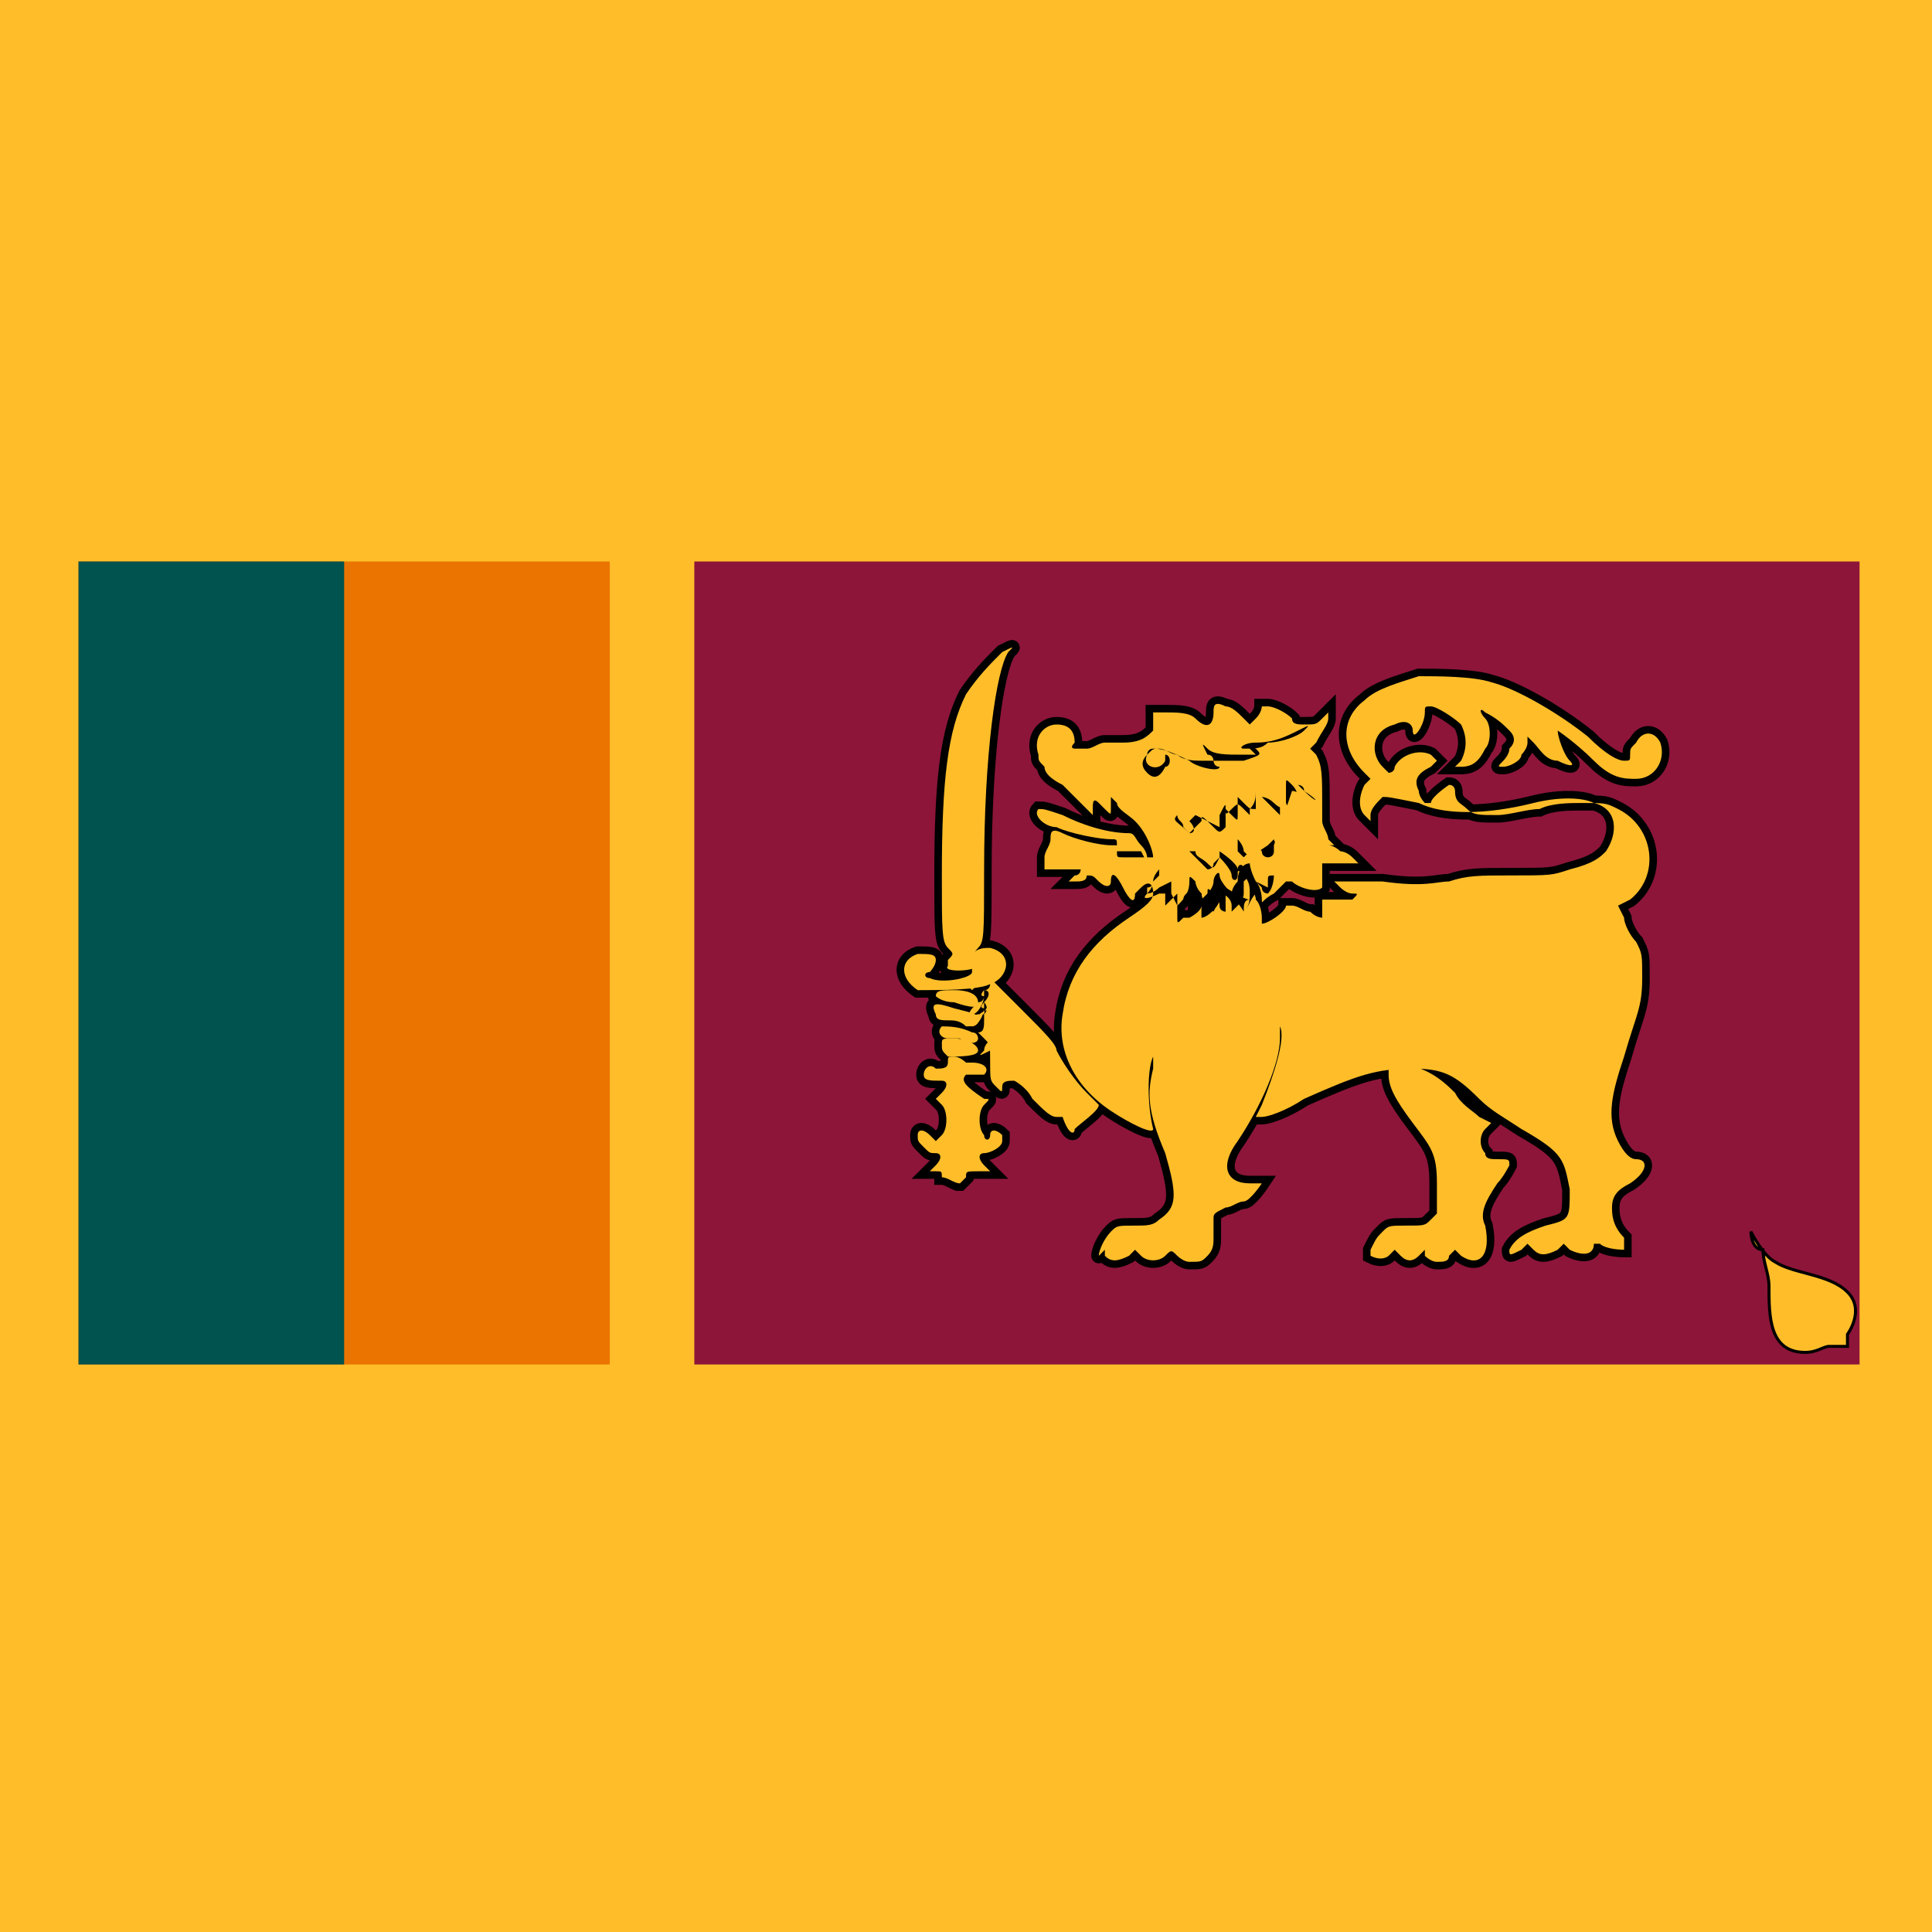 <?xml version="1.0" encoding="utf-8"?>
<!-- Generator: Adobe Illustrator 24.2.0, SVG Export Plug-In . SVG Version: 6.00 Build 0)  -->
<svg version="1.1" id="Слой_1" xmlns="http://www.w3.org/2000/svg" xmlns:xlink="http://www.w3.org/1999/xlink" x="0px" y="0px"
	 viewBox="0 0 32 32" style="enable-background:new 0 0 32 32;" xml:space="preserve">
<style type="text/css">
	.st0{fill:#FFBE29;}
	.st1{fill:#EB7400;}
	.st2{fill:#00534E;}
	.st3{fill:#8D153A;}
	.st4{fill:#FFBE29;stroke:#000000;stroke-width:5.000000e-02;}
	.st5{fill:#FFBE29;stroke:#000000;stroke-width:0.25;}
	.st6{stroke:#000000;stroke-width:0.25;}
</style>
<rect class="st0" width="32" height="32"/>
<rect x="1.3" y="9.3" class="st1" width="8.8" height="13.3"/>
<rect x="1.3" y="9.3" class="st2" width="4.4" height="13.3"/>
<rect x="11.5" y="9.3" class="st3" width="19.3" height="13.3"/>
<path id="leaf" class="st4" d="M29,20.4c0,0,0.2,0.4,0.4,0.5c0.3,0.2,0.9,0.2,1.2,0.5c0.3,0.3,0,0.7,0,0.7l0,0.2c0,0-0.2,0-0.3,0
	c-0.1,0-0.2,0.1-0.4,0.1c-0.6,0-0.6-0.6-0.6-1.1c0-0.2-0.1-0.4-0.1-0.6C29,20.7,29,20.4,29,20.4L29,20.4z"/>
<g transform="matrix(-1,0,0,1,1585,0)">
	<path id="leaf_1_" class="st4" d="M13.3,20.4c0,0-0.2,0.4-0.4,0.5c-0.3,0.2-0.9,0.2-1.2,0.5c-0.3,0.3,0,0.7,0,0.7l0,0.2
		c0,0,0.2,0,0.3,0c0.1,0,0.2,0.1,0.4,0.1c0.6,0,0.6-0.6,0.6-1.1c0-0.2,0.1-0.4,0.1-0.6C13.3,20.7,13.3,20.4,13.3,20.4L13.3,20.4z"/>
</g>
<g transform="matrix(1,0,0,-1,0,600)">
	<path id="leaf_2_" class="st4" d="M29,11.6c0,0,0.2-0.4,0.4-0.5c0.3-0.2,0.9-0.2,1.2-0.5c0.3-0.3,0-0.7,0-0.7l0-0.2
		c0,0-0.2,0-0.3,0c-0.1,0-0.2-0.1-0.4-0.1c-0.6,0-0.6,0.6-0.6,1.1c0,0.2-0.1,0.4-0.1,0.6C29,11.3,29,11.6,29,11.6L29,11.6z"/>
</g>
<g transform="matrix(-1,0,0,-1,1585,600)">
	<path id="leaf_3_" class="st4" d="M13.3,11.6c0,0-0.2-0.4-0.4-0.5c-0.3-0.2-0.9-0.2-1.2-0.5c-0.3-0.3,0-0.7,0-0.7l0-0.2
		c0,0,0.2,0,0.3,0c0.1,0,0.2-0.1,0.4-0.1c0.6,0,0.6,0.6,0.6,1.1c0,0.2,0.1,0.4,0.1,0.6C13.3,11.3,13.3,11.6,13.3,11.6L13.3,11.6z"/>
</g>
<g>
	<g id="lion">
		<path class="st5" d="M18.2,20.8l0.1-0.1l0,0.1c0.1,0.1,0.2,0.1,0.4,0l0.1-0.1l0.1,0.1c0.1,0.1,0.3,0.1,0.4,0
			c0.1-0.1,0.1-0.1,0.2,0c0,0,0.1,0.1,0.2,0.1c0.2,0,0.2,0,0.3-0.1c0.1-0.1,0.1-0.2,0.1-0.3c0-0.1,0-0.2,0-0.3c0-0.1,0-0.1,0.2-0.2
			c0.1,0,0.2-0.1,0.3-0.1c0.1,0,0.3-0.3,0.3-0.3c0,0-0.1,0-0.2,0c-0.4,0-0.5-0.3-0.2-0.7c0.4-0.6,0.7-1.3,0.7-1.7c0-0.2,0-0.2,0-0.2
			c0.1,0.2-0.1,0.8-0.3,1.3l-0.1,0.2l0.1,0c0.1,0,0.4-0.1,0.7-0.3c0.9-0.4,1.2-0.5,1.8-0.5c0.5,0,0.7,0.1,1.1,0.5
			c0.2,0.2,0.4,0.3,0.7,0.5c0.7,0.4,0.7,0.5,0.8,1c0,0.5,0,0.5-0.4,0.6c-0.3,0.1-0.5,0.2-0.6,0.4c0,0.1,0,0.1,0.2,0l0.1-0.1l0.1,0.1
			c0.1,0.1,0.2,0.1,0.4,0l0.1-0.1l0.1,0.1c0.2,0.1,0.4,0.1,0.4-0.1c0,0,0,0,0.1,0c0.1,0.1,0.4,0.1,0.4,0.1c0,0,0-0.1,0-0.2
			c-0.2-0.2-0.2-0.4-0.2-0.5c0-0.2,0.1-0.3,0.3-0.4c0.3-0.2,0.3-0.4,0.1-0.4c-0.1,0-0.2-0.1-0.3-0.3c-0.2-0.4-0.1-0.8,0.1-1.4
			c0.2-0.7,0.3-0.8,0.3-1.3c0-0.4,0-0.4-0.1-0.6c-0.1-0.1-0.2-0.3-0.2-0.4l-0.1-0.2l0.2-0.1c0.5-0.4,0.4-1.2-0.2-1.5
			c-0.2-0.1-0.2-0.1-0.6-0.1c-0.2,0-0.5,0-0.7,0.1c-0.2,0-0.5,0.1-0.7,0.1c-0.3,0-0.4,0-0.5-0.1c-0.1-0.1-0.2-0.1-0.2-0.3
			c0,0,0-0.1-0.1-0.1c0,0-0.3,0.2-0.3,0.3c0,0,0,0-0.1,0c0,0-0.1-0.1-0.1-0.2c-0.1-0.2,0-0.3,0.2-0.4l0.1-0.1l-0.1-0.1
			c-0.2-0.1-0.5,0-0.6,0.2c0,0.1-0.1,0.1-0.1,0.1c0,0-0.1-0.1-0.1-0.1c-0.2-0.2-0.2-0.6,0.2-0.7c0.2-0.1,0.3,0,0.3,0.1
			c0,0.2,0.2-0.1,0.2-0.3c0-0.1,0-0.1,0.1-0.1c0.1,0,0.4,0.2,0.5,0.3c0.1,0.2,0.1,0.4,0,0.6l-0.1,0.1l0.1,0c0.2,0,0.3-0.1,0.4-0.3
			c0.1-0.1,0.1-0.4,0-0.5c-0.1-0.1-0.1-0.2,0-0.1c0.2,0.1,0.3,0.2,0.4,0.3c0.1,0.1,0.1,0.2,0,0.3c0,0.1-0.1,0.2-0.1,0.2
			c-0.1,0.1-0.1,0.1,0,0.1c0.1,0,0.3-0.1,0.3-0.2c0,0,0.1-0.1,0.1-0.2l0-0.1l0.1,0.1c0.1,0.1,0.2,0.3,0.4,0.3c0.2,0.1,0.3,0.1,0.2,0
			c-0.1-0.1-0.2-0.4-0.2-0.5c0,0,0.3,0.2,0.6,0.5c0.3,0.3,0.5,0.3,0.7,0.3c0.3,0,0.5-0.3,0.4-0.6c-0.1-0.2-0.3-0.2-0.4,0
			c-0.1,0.1-0.1,0.1-0.1,0.2c0,0.1,0,0.1-0.1,0.1c-0.1,0-0.3-0.1-0.6-0.4c-0.5-0.4-1.2-0.8-1.6-0.9c-0.3-0.1-0.9-0.1-1.2-0.1
			c-0.3,0.1-0.7,0.2-0.9,0.4c-0.4,0.3-0.4,0.8,0,1.2l0.1,0.1l-0.1,0.1c-0.1,0.2-0.1,0.4,0,0.5c0.1,0.1,0.1,0.1,0.1,0.1
			c0,0,0,0,0-0.1c0-0.1,0.1-0.2,0.2-0.3c0.1,0,0.1,0,0.6,0.1c0.4,0.2,1.1,0.2,1.9,0c0.4-0.1,0.8-0.1,1,0c0.4,0.1,0.4,0.5,0.2,0.8
			c-0.1,0.1-0.2,0.2-0.6,0.3c-0.3,0.1-0.3,0.1-1,0.1c-0.5,0-0.7,0-1,0.1c-0.2,0-0.4,0.1-1.1,0l-0.8,0l0.1,0.1c0,0,0.1,0.1,0.2,0.1
			c0.1,0,0.1,0,0,0.1c-0.1,0-0.2,0-0.3,0h-0.2l0,0.1c0,0.1,0,0.2,0,0.2c0,0,0,0.1,0,0c0,0-0.1,0-0.2-0.1c-0.1,0-0.2-0.1-0.3-0.1
			c-0.1,0-0.1,0-0.1,0c0,0.1-0.3,0.3-0.4,0.3c0,0,0,0,0-0.1c0,0,0-0.2-0.1-0.3c0-0.1-0.1-0.2-0.1-0.3c0-0.1,0-0.1-0.1,0
			c0,0,0,0.1,0,0.2s-0.1,0.2-0.1,0.2l-0.1,0.1l0-0.1c0-0.1-0.1-0.2-0.2-0.2c0,0,0,0,0,0.1c0,0.1-0.2,0.3-0.3,0.3c0,0,0-0.1,0-0.1
			c0-0.1,0-0.1,0-0.1c0,0,0,0,0,0c0,0.1-0.2,0.2-0.2,0.2c0,0-0.1,0-0.1,0c-0.1,0.1-0.1,0.1-0.1,0c0,0,0-0.1,0-0.2
			c0-0.1,0-0.1-0.1-0.2c0,0-0.1,0-0.2,0c-0.2,0.1-0.3,0.1-0.2,0c0,0,0.1-0.1,0.1-0.2c0-0.1,0.1-0.2,0.1-0.2c0,0,0,0,0,0.1
			c0,0-0.1,0.1-0.1,0.1c0,0,0,0.1-0.1,0.1c0,0.1,0,0.1,0,0.1c0,0,0.1,0,0.2-0.1l0.2-0.1l0,0.1c0,0,0,0.1,0,0.2l0,0.2l0.1-0.1
			c0.1-0.1,0.2-0.2,0.2-0.4c0-0.1,0-0.1,0.1,0c0,0,0,0.1,0.1,0.2l0,0.1l0.1-0.1c0,0,0.1-0.1,0.1-0.2c0-0.1,0.1-0.2,0.1-0.1
			c0,0.1,0.2,0.3,0.2,0.3c0,0,0-0.1,0.1-0.2c0-0.2,0.1-0.3,0.2-0.3c0,0,0,0,0,0c0,0,0,0.1,0.1,0.3c0.1,0.1,0.1,0.3,0.1,0.3
			c0,0.1,0,0,0.2-0.1c0.1-0.1,0.1-0.1,0.2-0.2c0,0,0,0,0.1,0c0.1,0.1,0.4,0.2,0.5,0.1c0,0,0-0.1,0-0.2l0-0.2l0.1,0
			c0.1,0,0.2,0,0.3,0l0.2,0l-0.1-0.1c-0.1-0.1-0.2-0.1-0.2-0.1c0,0-0.1-0.1-0.2-0.1c-0.2,0-0.6-0.2-0.6-0.3c0,0,0.1,0,0.1,0.1
			c0.1,0.1,0.3,0.2,0.5,0.2h0.1l-0.1-0.1c0-0.1-0.1-0.2-0.1-0.3c0-0.1,0-0.2-0.2-0.3c-0.1-0.1-0.2-0.2-0.3-0.2L21.1,14l0,0.1
			c0,0.1-0.1,0.1-0.1,0.1s-0.1,0-0.1-0.1c0,0-0.1-0.1-0.1-0.1c0,0-0.1,0.1-0.1,0.1l-0.1,0.1l-0.1-0.1c0,0-0.1-0.1-0.2-0.2
			S20.3,14,20.3,14c0,0,0.1,0.1,0.1,0.1l0.1,0.1l0-0.1c0,0,0-0.1,0-0.2c0-0.1,0-0.1,0,0c0,0,0.1,0.1,0.1,0.2l0.1,0.1L21,14
			c0.1-0.1,0.1-0.1,0.1-0.1c0,0.1,0.4,0.4,0.7,0.5c0,0,0-0.1-0.1-0.3c0-0.1,0-0.1,0-0.2c0-0.1,0-0.1-0.1-0.2
			c-0.2-0.1-0.2-0.2-0.3-0.4c0-0.1,0-0.2-0.1-0.2c0,0,0,0,0,0.1c0,0.1,0,0.2,0,0.3l0,0.1l0-0.1c0,0-0.1-0.1-0.2-0.2
			c-0.1-0.1-0.1-0.1-0.1-0.1c0,0,0.1,0,0.2,0.1c0.1,0.1,0.2,0.1,0.2,0.1c0-0.1,0-0.3,0-0.4c0-0.1,0-0.1,0.1,0
			c0.1,0.1,0.1,0.2,0.1,0.3c0,0.2,0.1,0.2,0.2,0.4c0.1,0.1,0.2,0.2,0.2,0.2c0,0,0-0.2,0-0.5c0-0.6,0-0.7-0.1-0.9l-0.1-0.1l0.1-0.1
			c0.1-0.2,0.2-0.3,0.2-0.4l0-0.1l-0.1,0.1c-0.1,0.1-0.1,0.1-0.3,0.1c-0.1,0-0.2,0-0.2-0.1c-0.1-0.1-0.3-0.2-0.4-0.2
			c-0.1,0-0.1,0-0.1,0c0,0,0,0.1-0.1,0.2L20.7,12l-0.1-0.1c-0.1-0.1-0.2-0.2-0.3-0.2c-0.2-0.1-0.2,0-0.2,0.1c0,0.2-0.1,0.3-0.3,0.1
			c-0.1-0.1-0.3-0.1-0.5-0.1l-0.2,0l0,0.1c0,0.1,0,0.1,0,0.2c-0.1,0.1-0.2,0.2-0.5,0.2c-0.1,0-0.2,0-0.3,0s-0.2,0.1-0.3,0.1
			c-0.1,0-0.2,0-0.2,0c0,0-0.1,0,0-0.1c0-0.2-0.1-0.3-0.3-0.3c-0.2,0-0.4,0.2-0.3,0.5c0,0.1,0,0.1,0.1,0.2c0,0.1,0.1,0.2,0.3,0.3
			c0.1,0.1,0.3,0.3,0.3,0.3c0,0,0.1,0.1,0.1,0.1l0.1,0.1l0-0.1c0-0.1,0-0.2,0.1-0.1c0,0,0.1,0.1,0.1,0.1c0.1,0.1,0.1,0.1,0.1,0
			c0,0,0-0.1,0-0.1l0-0.1l0.1,0.1c0,0.1,0.2,0.2,0.3,0.3c0.2,0.2,0.3,0.5,0.3,0.6c0,0-0.1,0-0.2,0c-0.1,0-0.3,0-0.3,0
			c-0.1,0-0.1,0-0.1-0.1c0.1-0.1,0.1-0.1-0.1-0.1c-0.2,0-0.6-0.1-0.8-0.2c-0.2-0.1-0.2,0-0.2,0.1c0,0.1-0.1,0.2-0.1,0.3l0,0.2l0.2,0
			c0.1,0,0.2,0,0.3,0c0.1,0,0.1,0,0.1,0c0,0,0,0.1-0.1,0.1l-0.1,0.1l0.1,0c0.1,0,0.2,0,0.2-0.1c0.1,0,0.1,0,0.2,0.1
			c0.1,0.1,0.2,0.1,0.2,0c0-0.2,0.1-0.1,0.2,0.1c0.1,0.2,0.2,0.3,0.2,0.1c0,0,0.1-0.1,0.1-0.1c0.1-0.1,0.2-0.1,0.2,0.1
			c0,0.1-0.1,0.2-0.4,0.4c-0.6,0.4-1,0.9-1.1,1.6c-0.1,0.6,0.2,1.2,0.8,1.6c0.3,0.2,0.7,0.4,0.7,0.3c-0.1-0.4-0.1-1,0-1.2
			c0,0,0,0.1,0,0.2c-0.1,0.4-0.1,0.7,0.2,1.4c0.2,0.7,0.2,0.9-0.1,1.1c-0.1,0.1-0.2,0.1-0.4,0.1c-0.3,0-0.3,0-0.4,0.1
			c-0.1,0.1-0.2,0.3-0.2,0.4C18,20.9,18,20.9,18.2,20.8L18.2,20.8z"/>
		<path class="st5" d="M23,20.8l0.1-0.1l0.1,0.1c0.1,0.1,0.2,0.1,0.3,0c0,0,0.1-0.1,0.1-0.1c0,0,0,0,0,0.1c0,0,0.1,0.1,0.2,0.1
			c0.1,0,0.2,0,0.2-0.1l0.1-0.1l0.1,0.1c0.3,0.2,0.5,0,0.4-0.5c-0.1-0.2,0-0.4,0.2-0.7c0.1-0.1,0.2-0.3,0.2-0.3c0-0.1,0-0.1-0.2-0.1
			c-0.1,0-0.2,0-0.2-0.1c-0.1-0.1-0.1-0.3,0-0.4l0.1-0.1l-0.2-0.1c-0.1-0.1-0.3-0.2-0.4-0.4c-0.3-0.3-0.5-0.4-0.9-0.5l-0.2,0l0,0.2
			c0,0.2,0.1,0.4,0.4,0.8c0.3,0.4,0.4,0.5,0.4,1l0,0.5l-0.1,0.1c-0.1,0.1-0.1,0.1-0.4,0.1c-0.3,0-0.3,0-0.4,0.1
			c-0.1,0.1-0.1,0.1-0.2,0.3c0,0.1,0,0.1,0,0.1C22.9,20.9,23,20.8,23,20.8L23,20.8z"/>
		<path class="st5" d="M15.9,19.6c0,0,0.1-0.1,0.1-0.1c0-0.1,0-0.1,0.2-0.1l0.2,0l-0.1-0.1c-0.1-0.1-0.1-0.2,0-0.2
			c0.1,0,0.3-0.1,0.3-0.2c0,0,0-0.1,0-0.1c-0.1-0.1-0.2-0.1-0.2,0c0,0.1-0.1,0.1-0.1,0c-0.1-0.1-0.1-0.4,0-0.5
			c0.1-0.1,0.1-0.1,0-0.1C16,18,15.9,17.9,16,17.8c0,0,0.1,0,0.1,0c0.1,0,0.1,0,0.2,0c0.1-0.1,0-0.2-0.2-0.2c-0.1,0-0.1,0-0.1,0
			c0,0-0.1-0.1-0.2-0.1c-0.1,0-0.1,0-0.1,0.1c0,0.1-0.1,0.1-0.2,0.1c-0.1-0.1-0.2,0-0.2,0.1c0,0.1,0.1,0.1,0.3,0.1
			c0.1,0,0.1,0.1,0,0.2l-0.1,0.1l0.1,0.1c0.1,0.1,0.1,0.4,0,0.5l-0.1,0.1l-0.1-0.1c-0.1-0.1-0.2-0.1-0.2,0c0,0.1,0,0.1,0.1,0.2
			c0.1,0.1,0.1,0.1,0.2,0.1c0.1,0,0.1,0.1,0,0.2l-0.1,0.1l0.1,0c0.1,0,0.1,0,0.1,0.1C15.7,19.5,15.8,19.6,15.9,19.6
			C15.8,19.6,15.9,19.6,15.9,19.6L15.9,19.6z"/>
		<path class="st5" d="M17.8,18.7c0.1-0.1,0.4-0.3,0.4-0.4c0,0-0.1-0.1-0.2-0.2c-0.2-0.2-0.4-0.5-0.5-0.7c0-0.1-0.2-0.3-0.6-0.7
			l-0.5-0.5l-0.2,0c-0.1,0-0.2,0-0.2,0c-0.1,0-0.1,0,0,0.1l0.1,0.1l0.1-0.1c0.1-0.1,0.1-0.1,0.2,0c0,0,0,0.1-0.1,0.1
			c0,0-0.1,0.1,0,0.1c0,0,0,0.1-0.1,0.1c-0.1,0.1-0.2,0.2-0.1,0.2c0.1,0,0.2-0.2,0.2-0.3c0,0,0-0.1,0-0.1c0.1,0,0.1,0.1,0,0.2
			c0,0-0.1,0.1,0,0.1c0,0,0,0.1-0.1,0.1c-0.1,0-0.2,0.2-0.1,0.2c0.1,0,0.2-0.2,0.2-0.3c0,0,0-0.1,0-0.1c0,0,0.1,0.1,0,0.2
			c0,0,0,0.1,0,0.1c0,0.1,0,0.2-0.1,0.2c0,0,0,0,0.1,0.1c0.1,0.1,0.1,0.1,0.1,0.4c0,0.3,0,0.3,0.1,0.4c0.1,0.1,0.1,0.1,0.1,0
			c0-0.1,0.1-0.1,0.2-0.1c0,0,0.2,0.1,0.3,0.3c0.2,0.2,0.3,0.3,0.4,0.3c0,0,0.1,0,0.1,0C17.7,18.8,17.8,18.8,17.8,18.7L17.8,18.7z"
			/>
		<path class="st5" d="M16.2,17.4c0-0.1-0.2-0.2-0.4-0.2c-0.2,0-0.2,0-0.2,0.1c0,0.1,0,0.1,0.1,0.2C15.9,17.5,16.2,17.5,16.2,17.4
			L16.2,17.4z"/>
		<path class="st5" d="M16.4,17.4c0.1-0.1,0.1-0.2,0.1-0.2c-0.1,0-0.2,0.1-0.2,0.2C16.2,17.5,16.2,17.5,16.4,17.4L16.4,17.4z"/>
		<path class="st5" d="M16.2,17.2c0,0,0-0.1-0.1-0.1c-0.2-0.1-0.4-0.1-0.5-0.1c-0.1,0.1,0,0.2,0.1,0.2c0.1,0,0.2,0,0.2,0
			C16,17.3,16.2,17.3,16.2,17.2z"/>
		<path class="st5" d="M16.2,16.9c0-0.1,0-0.1-0.4-0.2c-0.3-0.1-0.4-0.1-0.3,0.1c0,0.1,0.1,0.1,0.2,0.1c0.1,0,0.2,0,0.3,0.1
			C16.1,17,16.2,17,16.2,16.9L16.2,16.9z"/>
		<path class="st5" d="M16.4,16.7c0.1-0.1,0.1-0.1,0.1-0.1c0-0.1-0.2,0.1-0.2,0.2C16.2,16.8,16.2,16.8,16.4,16.7L16.4,16.7z"/>
		<path class="st5" d="M16.2,16.6c0-0.1-0.1-0.2-0.4-0.2c-0.2,0-0.3,0-0.3,0.1c0,0,0.1,0.1,0.3,0.1C16.1,16.7,16.2,16.7,16.2,16.6
			L16.2,16.6z"/>
		<path class="st5" d="M16.4,16.3c0.3-0.1,0.4-0.5,0-0.6c-0.1,0-0.2,0-0.3,0.1c0,0.1,0,0.2,0,0.2c0,0,0,0,0,0.1
			c0,0.1-0.5,0.2-0.7,0.1c-0.1,0-0.1-0.1,0-0.1c0,0,0.1-0.1,0.1-0.2c0-0.1-0.1-0.1-0.3-0.1c-0.3,0.1-0.3,0.4,0,0.6
			C15.6,16.4,16.2,16.4,16.4,16.3L16.4,16.3z"/>
		<path class="st5" d="M16.2,16C16.2,16,16.2,15.9,16.2,16c-0.1-0.1-0.1-0.2,0-0.3c0.1-0.1,0.1-0.2,0.1-1.3c0-1.9,0.2-3.3,0.4-3.6
			c0.1-0.1,0.1-0.1-0.1,0c-0.2,0.2-0.4,0.4-0.6,0.7c-0.3,0.6-0.4,1.4-0.4,3c0,0.9,0,1.1,0.1,1.2c0.1,0.1,0.1,0.1,0,0.2
			c0,0.1,0,0.1,0,0.1C15.6,16.1,16.1,16.1,16.2,16L16.2,16z"/>
		<path class="st5" d="M19,14.2c0,0,0-0.1-0.1-0.2c-0.1-0.1-0.1-0.2-0.2-0.2c-0.3,0-0.7-0.1-1.1-0.3c-0.3-0.1-0.3-0.1-0.4-0.1
			c-0.1,0.1,0.1,0.3,0.3,0.3c0.2,0.1,0.7,0.2,0.9,0.2c0.1,0,0.1,0,0.1,0.1l-0.1,0.1l0.2,0c0.1,0,0.2,0,0.3,0
			C19,14.3,19,14.3,19,14.2L19,14.2z"/>
		<path class="st6" d="M20.6,15.1c0,0-0.1-0.2-0.3-0.3c-0.1-0.1-0.1-0.1-0.1,0c0,0.1-0.1,0.3-0.1,0.3c0,0,0,0-0.1-0.1
			c0,0-0.1-0.1-0.1-0.2l-0.1-0.1l-0.1,0.1c-0.1,0.1-0.2,0.2-0.2,0.2c0,0,0-0.1,0-0.1c0-0.1,0-0.1,0-0.1c0,0,0,0,0,0
			c0,0-0.2,0.2-0.2,0.2c0,0,0-0.1,0-0.1c0-0.1,0-0.2,0-0.2c0-0.1,0,0,0.1,0.1l0.1,0.2l0.1-0.1c0-0.1,0.1-0.1,0.1-0.2c0,0,0,0,0,0
			c0,0,0,0.1,0.1,0.2l0,0.2l0.1-0.1c0-0.1,0.1-0.1,0.1-0.2c0-0.1,0-0.1,0.1,0c0,0,0.1,0.1,0.1,0.2c0,0.1,0.1,0.1,0.1,0.1
			c0,0,0-0.1,0-0.2c0-0.1,0-0.2,0-0.2c0,0,0.3,0.2,0.4,0.2C20.6,14.9,20.6,15,20.6,15.1c0.1-0.1,0.1-0.2,0.1-0.3
			c0-0.1,0-0.2-0.1-0.3c-0.1-0.1-0.1-0.1-0.1,0c0,0.1-0.1,0.1-0.1,0c0-0.1-0.2-0.3-0.2-0.3c0,0-0.1,0.1-0.1,0.1
			c0,0.1-0.1,0.1-0.1,0.1c0,0-0.3-0.3-0.3-0.3c0,0,0,0,0.1,0c0,0.1,0.1,0.1,0.2,0.2c0.1,0.1,0.1,0.1,0.2-0.1c0,0,0-0.1,0-0.1
			c0,0,0.3,0.2,0.3,0.3l0,0.1l0-0.1c0-0.1,0.1-0.1,0.1,0c0,0,0.1,0.1,0.2,0.2l0.2,0.1l0-0.1c0-0.1,0-0.1,0.1-0.1c0,0,0,0.2-0.1,0.3
			c0,0-0.1,0-0.1-0.1l-0.1-0.1l0,0.2C20.7,14.9,20.7,15,20.6,15.1C20.7,15.1,20.6,15.1,20.6,15.1L20.6,15.1z"/>
		<path class="st6" d="M19.7,13.8c-0.2-0.2-0.3-0.2-0.2-0.3l0-0.1l0,0.1c0,0.1,0.1,0.1,0.1,0.2L19.7,13.8l0.1-0.1
			c0,0,0.1-0.1,0.1-0.1c0-0.1,0-0.1,0.2,0.1c0.1,0.1,0.1,0.1,0.2,0c0,0,0-0.1,0-0.2c0-0.1,0-0.2,0-0.1c0,0,0.1,0.1,0.1,0.1
			c0.1,0.1,0.1,0.1,0.1,0c0,0,0-0.1,0-0.2l0-0.1l0.1,0.1c0.1,0.1,0.1,0.1,0.2,0.1c0,0,0-0.1,0-0.2c0-0.1,0-0.1,0-0.1
			c0,0.1,0,0.2-0.1,0.3l0,0.1l-0.1-0.1c-0.1-0.1-0.1-0.1-0.2,0c-0.1,0.1-0.1,0.1-0.1,0c0-0.1,0-0.1-0.1,0.1l0,0.2l-0.2-0.1l-0.2-0.1
			l-0.1,0.1C19.8,13.7,19.8,13.8,19.7,13.8C19.8,13.8,19.7,13.8,19.7,13.8L19.7,13.8z"/>
		<path class="st6" d="M21.6,13.1C21.5,13,21.5,13,21.5,13s0,0,0,0C21.5,13,21.6,13,21.6,13.1C21.9,13.3,21.8,13.3,21.6,13.1
			L21.6,13.1z"/>
		<path class="st6" d="M19,12.8c-0.1-0.1-0.1-0.2,0-0.3c0.1-0.1,0.1-0.1,0.2-0.1c0.1,0,0.2,0.1,0.3,0.1c0.1,0.1,0.3,0.1,0.4,0.1
			c0.1,0,0.2,0,0.2,0s0-0.1-0.1-0.1c-0.1-0.2-0.1-0.2,0-0.1c0.1,0.1,0.3,0.1,0.6,0.1l0.2,0l-0.1-0.1c-0.1-0.1-0.1-0.1,0.1,0
			c0.1,0.1,0.1,0.1-0.2,0.2c-0.1,0-0.3,0-0.4,0c-0.2,0-0.2,0-0.1,0c0,0,0,0.1,0.1,0.1c0,0,0,0,0,0c0,0.1-0.4,0-0.5-0.1
			c-0.4-0.2-0.5-0.2-0.6-0.2c-0.1,0-0.1,0.1-0.1,0.1c-0.1,0.2,0.2,0.3,0.3,0.1c0,0,0-0.1,0-0.1c-0.1-0.1-0.1-0.1,0,0
			c0.1,0,0.1,0.2,0,0.2C19.2,12.9,19.1,12.9,19,12.8L19,12.8z"/>
		<path class="st6" d="M20.6,12.4c-0.1,0,0-0.1,0.2-0.1c0.3,0,0.5-0.1,0.7-0.2c0.2-0.1,0.2-0.1,0.1,0c-0.1,0.1-0.4,0.2-0.6,0.2
			C20.9,12.4,20.8,12.4,20.6,12.4C20.7,12.4,20.6,12.4,20.6,12.4L20.6,12.4z"/>
	</g>
</g>
<g id="lion_1_">
	<path class="st0" d="M18.2,20.8l0.1-0.1l0,0.1c0.1,0.1,0.2,0.1,0.4,0l0.1-0.1l0.1,0.1c0.1,0.1,0.3,0.1,0.4,0c0.1-0.1,0.1-0.1,0.2,0
		c0,0,0.1,0.1,0.2,0.1c0.2,0,0.2,0,0.3-0.1c0.1-0.1,0.1-0.2,0.1-0.3c0-0.1,0-0.2,0-0.3c0-0.1,0-0.1,0.2-0.2c0.1,0,0.2-0.1,0.3-0.1
		c0.1,0,0.3-0.3,0.3-0.3c0,0-0.1,0-0.2,0c-0.4,0-0.5-0.3-0.2-0.7c0.4-0.6,0.7-1.3,0.7-1.7c0-0.2,0-0.2,0-0.2
		c0.1,0.2-0.1,0.8-0.3,1.3l-0.1,0.2l0.1,0c0.1,0,0.4-0.1,0.7-0.3c0.9-0.4,1.2-0.5,1.8-0.5c0.5,0,0.7,0.1,1.1,0.5
		c0.2,0.2,0.4,0.3,0.7,0.5c0.7,0.4,0.7,0.5,0.8,1c0,0.5,0,0.5-0.4,0.6c-0.3,0.1-0.5,0.2-0.6,0.4c0,0.1,0,0.1,0.2,0l0.1-0.1l0.1,0.1
		c0.1,0.1,0.2,0.1,0.4,0l0.1-0.1l0.1,0.1c0.2,0.1,0.4,0.1,0.4-0.1c0,0,0,0,0.1,0c0.1,0.1,0.4,0.1,0.4,0.1c0,0,0-0.1,0-0.2
		c-0.2-0.2-0.2-0.4-0.2-0.5c0-0.2,0.1-0.3,0.3-0.4c0.3-0.2,0.3-0.4,0.1-0.4c-0.1,0-0.2-0.1-0.3-0.3c-0.2-0.4-0.1-0.8,0.1-1.4
		c0.2-0.7,0.3-0.8,0.3-1.3c0-0.4,0-0.4-0.1-0.6c-0.1-0.1-0.2-0.3-0.2-0.4l-0.1-0.2l0.2-0.1c0.5-0.4,0.4-1.2-0.2-1.5
		c-0.2-0.1-0.2-0.1-0.6-0.1c-0.2,0-0.5,0-0.7,0.1c-0.2,0-0.5,0.1-0.7,0.1c-0.3,0-0.4,0-0.5-0.1c-0.1-0.1-0.2-0.1-0.2-0.3
		c0,0,0-0.1-0.1-0.1c0,0-0.3,0.2-0.3,0.3c0,0,0,0-0.1,0c0,0-0.1-0.1-0.1-0.2c-0.1-0.2,0-0.3,0.2-0.4l0.1-0.1l-0.1-0.1
		c-0.2-0.1-0.5,0-0.6,0.2c0,0.1-0.1,0.1-0.1,0.1c0,0-0.1-0.1-0.1-0.1c-0.2-0.2-0.2-0.6,0.2-0.7c0.2-0.1,0.3,0,0.3,0.1
		c0,0.2,0.2-0.1,0.2-0.3c0-0.1,0-0.1,0.1-0.1c0.1,0,0.4,0.2,0.5,0.3c0.1,0.2,0.1,0.4,0,0.6l-0.1,0.1l0.1,0c0.2,0,0.3-0.1,0.4-0.3
		c0.1-0.1,0.1-0.4,0-0.5c-0.1-0.1-0.1-0.2,0-0.1c0.2,0.1,0.3,0.2,0.4,0.3c0.1,0.1,0.1,0.2,0,0.3c0,0.1-0.1,0.2-0.1,0.2
		c-0.1,0.1-0.1,0.1,0,0.1c0.1,0,0.3-0.1,0.3-0.2c0,0,0.1-0.1,0.1-0.2l0-0.1l0.1,0.1c0.1,0.1,0.2,0.3,0.4,0.3c0.2,0.1,0.3,0.1,0.2,0
		c-0.1-0.1-0.2-0.4-0.2-0.5c0,0,0.3,0.2,0.6,0.5c0.3,0.3,0.5,0.3,0.7,0.3c0.3,0,0.5-0.3,0.4-0.6c-0.1-0.2-0.3-0.2-0.4,0
		c-0.1,0.1-0.1,0.1-0.1,0.2c0,0.1,0,0.1-0.1,0.1c-0.1,0-0.3-0.1-0.6-0.4c-0.5-0.4-1.2-0.8-1.6-0.9c-0.3-0.1-0.9-0.1-1.2-0.1
		c-0.3,0.1-0.7,0.2-0.9,0.4c-0.4,0.3-0.4,0.8,0,1.2l0.1,0.1l-0.1,0.1c-0.1,0.2-0.1,0.4,0,0.5c0.1,0.1,0.1,0.1,0.1,0.1c0,0,0,0,0-0.1
		c0-0.1,0.1-0.2,0.2-0.3c0.1,0,0.1,0,0.6,0.1c0.4,0.2,1.1,0.2,1.9,0c0.4-0.1,0.8-0.1,1,0c0.4,0.1,0.4,0.5,0.2,0.8
		c-0.1,0.1-0.2,0.2-0.6,0.3c-0.3,0.1-0.3,0.1-1,0.1c-0.5,0-0.7,0-1,0.1c-0.2,0-0.4,0.1-1.1,0l-0.8,0l0.1,0.1c0,0,0.1,0.1,0.2,0.1
		c0.1,0,0.1,0,0,0.1c-0.1,0-0.2,0-0.3,0h-0.2l0,0.1c0,0.1,0,0.2,0,0.2c0,0,0,0.1,0,0c0,0-0.1,0-0.2-0.1c-0.1,0-0.2-0.1-0.3-0.1
		c-0.1,0-0.1,0-0.1,0c0,0.1-0.3,0.3-0.4,0.3c0,0,0,0,0-0.1c0,0,0-0.2-0.1-0.3c0-0.1-0.1-0.2-0.1-0.3c0-0.1,0-0.1-0.1,0
		c0,0,0,0.1,0,0.2s-0.1,0.2-0.1,0.2l-0.1,0.1l0-0.1c0-0.1-0.1-0.2-0.2-0.2c0,0,0,0,0,0.1c0,0.1-0.2,0.3-0.3,0.3c0,0,0-0.1,0-0.1
		c0-0.1,0-0.1,0-0.1c0,0,0,0,0,0c0,0.1-0.2,0.2-0.2,0.2c0,0-0.1,0-0.1,0c-0.1,0.1-0.1,0.1-0.1,0c0,0,0-0.1,0-0.2
		c0-0.1,0-0.1-0.1-0.2c0,0-0.1,0-0.2,0c-0.2,0.1-0.3,0.1-0.2,0c0,0,0.1-0.1,0.1-0.2c0-0.1,0.1-0.2,0.1-0.2c0,0,0,0,0,0.1
		c0,0-0.1,0.1-0.1,0.1c0,0,0,0.1-0.1,0.1c0,0.1,0,0.1,0,0.1c0,0,0.1,0,0.2-0.1l0.2-0.1l0,0.1c0,0,0,0.1,0,0.2l0,0.2l0.1-0.1
		c0.1-0.1,0.2-0.2,0.2-0.4c0-0.1,0-0.1,0.1,0c0,0,0,0.1,0.1,0.2l0,0.1l0.1-0.1c0,0,0.1-0.1,0.1-0.2c0-0.1,0.1-0.2,0.1-0.1
		c0,0.1,0.2,0.3,0.2,0.3c0,0,0-0.1,0.1-0.2c0-0.2,0.1-0.3,0.2-0.3c0,0,0,0,0,0c0,0,0,0.1,0.1,0.3c0.1,0.1,0.1,0.3,0.1,0.3
		c0,0.1,0,0,0.2-0.1c0.1-0.1,0.1-0.1,0.2-0.2c0,0,0,0,0.1,0c0.1,0.1,0.4,0.2,0.5,0.1c0,0,0-0.1,0-0.2l0-0.2l0.1,0c0.1,0,0.2,0,0.3,0
		l0.2,0l-0.1-0.1c-0.1-0.1-0.2-0.1-0.2-0.1c0,0-0.1-0.1-0.2-0.1c-0.2,0-0.6-0.2-0.6-0.3c0,0,0.1,0,0.1,0.1c0.1,0.1,0.3,0.2,0.5,0.2
		h0.1l-0.1-0.1c0-0.1-0.1-0.2-0.1-0.3c0-0.1,0-0.2-0.2-0.3c-0.1-0.1-0.2-0.2-0.3-0.2L21.1,14l0,0.1c0,0.1-0.1,0.1-0.1,0.1
		s-0.1,0-0.1-0.1c0,0-0.1-0.1-0.1-0.1c0,0-0.1,0.1-0.1,0.1l-0.1,0.1l-0.1-0.1c0,0-0.1-0.1-0.2-0.2S20.3,14,20.3,14
		c0,0,0.1,0.1,0.1,0.1l0.1,0.1l0-0.1c0,0,0-0.1,0-0.2c0-0.1,0-0.1,0,0c0,0,0.1,0.1,0.1,0.2l0.1,0.1L21,14c0.1-0.1,0.1-0.1,0.1-0.1
		c0,0.1,0.4,0.4,0.7,0.5c0,0,0-0.1-0.1-0.3c0-0.1,0-0.1,0-0.2c0-0.1,0-0.1-0.1-0.2c-0.2-0.1-0.2-0.2-0.3-0.4c0-0.1,0-0.2-0.1-0.2
		c0,0,0,0,0,0.1c0,0.1,0,0.2,0,0.3l0,0.1l0-0.1c0,0-0.1-0.1-0.2-0.2c-0.1-0.1-0.1-0.1-0.1-0.1c0,0,0.1,0,0.2,0.1
		c0.1,0.1,0.2,0.1,0.2,0.1c0-0.1,0-0.3,0-0.4c0-0.1,0-0.1,0.1,0c0.1,0.1,0.1,0.2,0.1,0.3c0,0.2,0.1,0.2,0.2,0.4
		c0.1,0.1,0.2,0.2,0.2,0.2c0,0,0-0.2,0-0.5c0-0.6,0-0.7-0.1-0.9l-0.1-0.1l0.1-0.1c0.1-0.2,0.2-0.3,0.2-0.4l0-0.1l-0.1,0.1
		c-0.1,0.1-0.1,0.1-0.3,0.1c-0.1,0-0.2,0-0.2-0.1c-0.1-0.1-0.3-0.2-0.4-0.2c-0.1,0-0.1,0-0.1,0c0,0,0,0.1-0.1,0.2L20.7,12l-0.1-0.1
		c-0.1-0.1-0.2-0.2-0.3-0.2c-0.2-0.1-0.2,0-0.2,0.1c0,0.2-0.1,0.3-0.3,0.1c-0.1-0.1-0.3-0.1-0.5-0.1l-0.2,0l0,0.1c0,0.1,0,0.1,0,0.2
		c-0.1,0.1-0.2,0.2-0.5,0.2c-0.1,0-0.2,0-0.3,0s-0.2,0.1-0.3,0.1c-0.1,0-0.2,0-0.2,0c0,0-0.1,0,0-0.1c0-0.2-0.1-0.3-0.3-0.3
		c-0.2,0-0.4,0.2-0.3,0.5c0,0.1,0,0.1,0.1,0.2c0,0.1,0.1,0.2,0.3,0.3c0.1,0.1,0.3,0.3,0.3,0.3c0,0,0.1,0.1,0.1,0.1l0.1,0.1l0-0.1
		c0-0.1,0-0.2,0.1-0.1c0,0,0.1,0.1,0.1,0.1c0.1,0.1,0.1,0.1,0.1,0c0,0,0-0.1,0-0.1l0-0.1l0.1,0.1c0,0.1,0.2,0.2,0.3,0.3
		c0.2,0.2,0.3,0.5,0.3,0.6c0,0-0.1,0-0.2,0c-0.1,0-0.3,0-0.3,0c-0.1,0-0.1,0-0.1-0.1c0.1-0.1,0.1-0.1-0.1-0.1
		c-0.2,0-0.6-0.1-0.8-0.2c-0.2-0.1-0.2,0-0.2,0.1c0,0.1-0.1,0.2-0.1,0.3l0,0.2l0.2,0c0.1,0,0.2,0,0.3,0c0.1,0,0.1,0,0.1,0
		c0,0,0,0.1-0.1,0.1l-0.1,0.1l0.1,0c0.1,0,0.2,0,0.2-0.1c0.1,0,0.1,0,0.2,0.1c0.1,0.1,0.2,0.1,0.2,0c0-0.2,0.1-0.1,0.2,0.1
		c0.1,0.2,0.2,0.3,0.2,0.1c0,0,0.1-0.1,0.1-0.1c0.1-0.1,0.2-0.1,0.2,0.1c0,0.1-0.1,0.2-0.4,0.4c-0.6,0.4-1,0.9-1.1,1.6
		c-0.1,0.6,0.2,1.2,0.8,1.6c0.3,0.2,0.7,0.4,0.7,0.3c-0.1-0.4-0.1-1,0-1.2c0,0,0,0.1,0,0.2c-0.1,0.4-0.1,0.7,0.2,1.4
		c0.2,0.7,0.2,0.9-0.1,1.1c-0.1,0.1-0.2,0.1-0.4,0.1c-0.3,0-0.3,0-0.4,0.1c-0.1,0.1-0.2,0.3-0.2,0.4C18,20.9,18,20.9,18.2,20.8
		L18.2,20.8z"/>
	<path class="st0" d="M23,20.8l0.1-0.1l0.1,0.1c0.1,0.1,0.2,0.1,0.3,0c0,0,0.1-0.1,0.1-0.1c0,0,0,0,0,0.1c0,0,0.1,0.1,0.2,0.1
		c0.1,0,0.2,0,0.2-0.1l0.1-0.1l0.1,0.1c0.3,0.2,0.5,0,0.4-0.5c-0.1-0.2,0-0.4,0.2-0.7c0.1-0.1,0.2-0.3,0.2-0.3c0-0.1,0-0.1-0.2-0.1
		c-0.1,0-0.2,0-0.2-0.1c-0.1-0.1-0.1-0.3,0-0.4l0.1-0.1l-0.2-0.1c-0.1-0.1-0.3-0.2-0.4-0.4c-0.3-0.3-0.5-0.4-0.9-0.5l-0.2,0l0,0.2
		c0,0.2,0.1,0.4,0.4,0.8c0.3,0.4,0.4,0.5,0.4,1l0,0.5l-0.1,0.1c-0.1,0.1-0.1,0.1-0.4,0.1c-0.3,0-0.3,0-0.4,0.1
		c-0.1,0.1-0.1,0.1-0.2,0.3c0,0.1,0,0.1,0,0.1C22.9,20.9,23,20.8,23,20.8L23,20.8z"/>
	<path class="st0" d="M15.9,19.6c0,0,0.1-0.1,0.1-0.1c0-0.1,0-0.1,0.2-0.1l0.2,0l-0.1-0.1c-0.1-0.1-0.1-0.2,0-0.2
		c0.1,0,0.3-0.1,0.3-0.2c0,0,0-0.1,0-0.1c-0.1-0.1-0.2-0.1-0.2,0c0,0.1-0.1,0.1-0.1,0c-0.1-0.1-0.1-0.4,0-0.5c0.1-0.1,0.1-0.1,0-0.1
		C16,18,15.9,17.9,16,17.8c0,0,0.1,0,0.1,0c0.1,0,0.1,0,0.2,0c0.1-0.1,0-0.2-0.2-0.2c-0.1,0-0.1,0-0.1,0c0,0-0.1-0.1-0.2-0.1
		c-0.1,0-0.1,0-0.1,0.1c0,0.1-0.1,0.1-0.2,0.1c-0.1-0.1-0.2,0-0.2,0.1c0,0.1,0.1,0.1,0.3,0.1c0.1,0,0.1,0.1,0,0.2l-0.1,0.1l0.1,0.1
		c0.1,0.1,0.1,0.4,0,0.5l-0.1,0.1l-0.1-0.1c-0.1-0.1-0.2-0.1-0.2,0c0,0.1,0,0.1,0.1,0.2c0.1,0.1,0.1,0.1,0.2,0.1
		c0.1,0,0.1,0.1,0,0.2l-0.1,0.1l0.1,0c0.1,0,0.1,0,0.1,0.1C15.7,19.5,15.8,19.6,15.9,19.6C15.8,19.6,15.9,19.6,15.9,19.6L15.9,19.6z
		"/>
	<path class="st0" d="M17.8,18.7c0.1-0.1,0.4-0.3,0.4-0.4c0,0-0.1-0.1-0.2-0.2c-0.2-0.2-0.4-0.5-0.5-0.7c0-0.1-0.2-0.3-0.6-0.7
		l-0.5-0.5l-0.2,0c-0.1,0-0.2,0-0.2,0c-0.1,0-0.1,0,0,0.1l0.1,0.1l0.1-0.1c0.1-0.1,0.1-0.1,0.2,0c0,0,0,0.1-0.1,0.1
		c0,0-0.1,0.1,0,0.1c0,0,0,0.1-0.1,0.1c-0.1,0.1-0.2,0.2-0.1,0.2c0.1,0,0.2-0.2,0.2-0.3c0,0,0-0.1,0-0.1c0.1,0,0.1,0.1,0,0.2
		c0,0-0.1,0.1,0,0.1c0,0,0,0.1-0.1,0.1c-0.1,0-0.2,0.2-0.1,0.2c0.1,0,0.2-0.2,0.2-0.3c0,0,0-0.1,0-0.1c0,0,0.1,0.1,0,0.2
		c0,0,0,0.1,0,0.1c0,0.1,0,0.2-0.1,0.2c0,0,0,0,0.1,0.1c0.1,0.1,0.1,0.1,0.1,0.4c0,0.3,0,0.3,0.1,0.4c0.1,0.1,0.1,0.1,0.1,0
		c0-0.1,0.1-0.1,0.2-0.1c0,0,0.2,0.1,0.3,0.3c0.2,0.2,0.3,0.3,0.4,0.3c0,0,0.1,0,0.1,0C17.7,18.8,17.8,18.8,17.8,18.7L17.8,18.7z"/>
	<path class="st0" d="M16.2,17.4c0-0.1-0.2-0.2-0.4-0.2c-0.2,0-0.2,0-0.2,0.1c0,0.1,0,0.1,0.1,0.2C15.9,17.5,16.2,17.5,16.2,17.4
		L16.2,17.4z"/>
	<path class="st0" d="M16.4,17.4c0.1-0.1,0.1-0.2,0.1-0.2c-0.1,0-0.2,0.1-0.2,0.2C16.2,17.5,16.2,17.5,16.4,17.4L16.4,17.4z"/>
	<path class="st0" d="M16.2,17.2c0,0,0-0.1-0.1-0.1c-0.2-0.1-0.4-0.1-0.5-0.1c-0.1,0.1,0,0.2,0.1,0.2c0.1,0,0.2,0,0.2,0
		C16,17.3,16.2,17.3,16.2,17.2z"/>
	<path class="st0" d="M16.2,16.9c0-0.1,0-0.1-0.4-0.2c-0.3-0.1-0.4-0.1-0.3,0.1c0,0.1,0.1,0.1,0.2,0.1c0.1,0,0.2,0,0.3,0.1
		C16.1,17,16.2,17,16.2,16.9L16.2,16.9z"/>
	<path class="st0" d="M16.4,16.7c0.1-0.1,0.1-0.1,0.1-0.1c0-0.1-0.2,0.1-0.2,0.2C16.2,16.8,16.2,16.8,16.4,16.7L16.4,16.7z"/>
	<path class="st0" d="M16.2,16.6c0-0.1-0.1-0.2-0.4-0.2c-0.2,0-0.3,0-0.3,0.1c0,0,0.1,0.1,0.3,0.1C16.1,16.7,16.2,16.7,16.2,16.6
		L16.2,16.6z"/>
	<path class="st0" d="M16.4,16.3c0.3-0.1,0.4-0.5,0-0.6c-0.1,0-0.2,0-0.3,0.1c0,0.1,0,0.2,0,0.2c0,0,0,0,0,0.1
		c0,0.1-0.5,0.2-0.7,0.1c-0.1,0-0.1-0.1,0-0.1c0,0,0.1-0.1,0.1-0.2c0-0.1-0.1-0.1-0.3-0.1c-0.3,0.1-0.3,0.4,0,0.6
		C15.6,16.4,16.2,16.4,16.4,16.3L16.4,16.3z"/>
	<path class="st0" d="M16.2,16C16.2,16,16.2,15.9,16.2,16c-0.1-0.1-0.1-0.2,0-0.3c0.1-0.1,0.1-0.2,0.1-1.3c0-1.9,0.2-3.3,0.4-3.6
		c0.1-0.1,0.1-0.1-0.1,0c-0.2,0.2-0.4,0.4-0.6,0.7c-0.3,0.6-0.4,1.4-0.4,3c0,0.9,0,1.1,0.1,1.2c0.1,0.1,0.1,0.1,0,0.2
		c0,0.1,0,0.1,0,0.1C15.6,16.1,16.1,16.1,16.2,16L16.2,16z"/>
	<path class="st0" d="M19,14.2c0,0,0-0.1-0.1-0.2c-0.1-0.1-0.1-0.2-0.2-0.2c-0.3,0-0.7-0.1-1.1-0.3c-0.3-0.1-0.3-0.1-0.4-0.1
		c-0.1,0.1,0.1,0.3,0.3,0.3c0.2,0.1,0.7,0.2,0.9,0.2c0.1,0,0.1,0,0.1,0.1l-0.1,0.1l0.2,0c0.1,0,0.2,0,0.3,0C19,14.3,19,14.3,19,14.2
		L19,14.2z"/>
	<path d="M20.6,15.1c0,0-0.1-0.2-0.3-0.3c-0.1-0.1-0.1-0.1-0.1,0c0,0.1-0.1,0.3-0.1,0.3c0,0,0,0-0.1-0.1c0,0-0.1-0.1-0.1-0.2
		l-0.1-0.1l-0.1,0.1c-0.1,0.1-0.2,0.2-0.2,0.2c0,0,0-0.1,0-0.1c0-0.1,0-0.1,0-0.1c0,0,0,0,0,0c0,0-0.2,0.2-0.2,0.2c0,0,0-0.1,0-0.1
		c0-0.1,0-0.2,0-0.2c0-0.1,0,0,0.1,0.1l0.1,0.2l0.1-0.1c0-0.1,0.1-0.1,0.1-0.2c0,0,0,0,0,0c0,0,0,0.1,0.1,0.2l0,0.2l0.1-0.1
		c0-0.1,0.1-0.1,0.1-0.2c0-0.1,0-0.1,0.1,0c0,0,0.1,0.1,0.1,0.2c0,0.1,0.1,0.1,0.1,0.1c0,0,0-0.1,0-0.2c0-0.1,0-0.2,0-0.2
		c0,0,0.3,0.2,0.4,0.2C20.6,14.9,20.6,15,20.6,15.1c0.1-0.1,0.1-0.2,0.1-0.3c0-0.1,0-0.2-0.1-0.3c-0.1-0.1-0.1-0.1-0.1,0
		c0,0.1-0.1,0.1-0.1,0c0-0.1-0.2-0.3-0.2-0.3c0,0-0.1,0.1-0.1,0.1c0,0.1-0.1,0.1-0.1,0.1c0,0-0.3-0.3-0.3-0.3c0,0,0,0,0.1,0
		c0,0.1,0.1,0.1,0.2,0.2c0.1,0.1,0.1,0.1,0.2-0.1c0,0,0-0.1,0-0.1c0,0,0.3,0.2,0.3,0.3l0,0.1l0-0.1c0-0.1,0.1-0.1,0.1,0
		c0,0,0.1,0.1,0.2,0.2l0.2,0.1l0-0.1c0-0.1,0-0.1,0.1-0.1c0,0,0,0.2-0.1,0.3c0,0-0.1,0-0.1-0.1l-0.1-0.1l0,0.2
		C20.7,14.9,20.7,15,20.6,15.1C20.7,15.1,20.6,15.1,20.6,15.1L20.6,15.1z"/>
	<path d="M19.7,13.8c-0.2-0.2-0.3-0.2-0.2-0.3l0-0.1l0,0.1c0,0.1,0.1,0.1,0.1,0.2L19.7,13.8l0.1-0.1c0,0,0.1-0.1,0.1-0.1
		c0-0.1,0-0.1,0.2,0.1c0.1,0.1,0.1,0.1,0.2,0c0,0,0-0.1,0-0.2c0-0.1,0-0.2,0-0.1c0,0,0.1,0.1,0.1,0.1c0.1,0.1,0.1,0.1,0.1,0
		c0,0,0-0.1,0-0.2l0-0.1l0.1,0.1c0.1,0.1,0.1,0.1,0.2,0.1c0,0,0-0.1,0-0.2c0-0.1,0-0.1,0-0.1c0,0.1,0,0.2-0.1,0.3l0,0.1l-0.1-0.1
		c-0.1-0.1-0.1-0.1-0.2,0c-0.1,0.1-0.1,0.1-0.1,0c0-0.1,0-0.1-0.1,0.1l0,0.2l-0.2-0.1l-0.2-0.1l-0.1,0.1
		C19.8,13.7,19.8,13.8,19.7,13.8C19.8,13.8,19.7,13.8,19.7,13.8L19.7,13.8z"/>
	<path d="M21.6,13.1C21.5,13,21.5,13,21.5,13s0,0,0,0C21.5,13,21.6,13,21.6,13.1C21.9,13.3,21.8,13.3,21.6,13.1L21.6,13.1z"/>
	<path d="M19,12.8c-0.1-0.1-0.1-0.2,0-0.3c0.1-0.1,0.1-0.1,0.2-0.1c0.1,0,0.2,0.1,0.3,0.1c0.1,0.1,0.3,0.1,0.4,0.1
		c0.1,0,0.2,0,0.2,0s0-0.1-0.1-0.1c-0.1-0.2-0.1-0.2,0-0.1c0.1,0.1,0.3,0.1,0.6,0.1l0.2,0l-0.1-0.1c-0.1-0.1-0.1-0.1,0.1,0
		c0.1,0.1,0.1,0.1-0.2,0.2c-0.1,0-0.3,0-0.4,0c-0.2,0-0.2,0-0.1,0c0,0,0,0.1,0.1,0.1c0,0,0,0,0,0c0,0.1-0.4,0-0.5-0.1
		c-0.4-0.2-0.5-0.2-0.6-0.2c-0.1,0-0.1,0.1-0.1,0.1c-0.1,0.2,0.2,0.3,0.3,0.1c0,0,0-0.1,0-0.1c-0.1-0.1-0.1-0.1,0,0
		c0.1,0,0.1,0.2,0,0.2C19.2,12.9,19.1,12.9,19,12.8L19,12.8z"/>
	<path d="M20.6,12.4c-0.1,0,0-0.1,0.2-0.1c0.3,0,0.5-0.1,0.7-0.2c0.2-0.1,0.2-0.1,0.1,0c-0.1,0.1-0.4,0.2-0.6,0.2
		C20.9,12.4,20.8,12.4,20.6,12.4C20.7,12.4,20.6,12.4,20.6,12.4L20.6,12.4z"/>
</g>
</svg>
